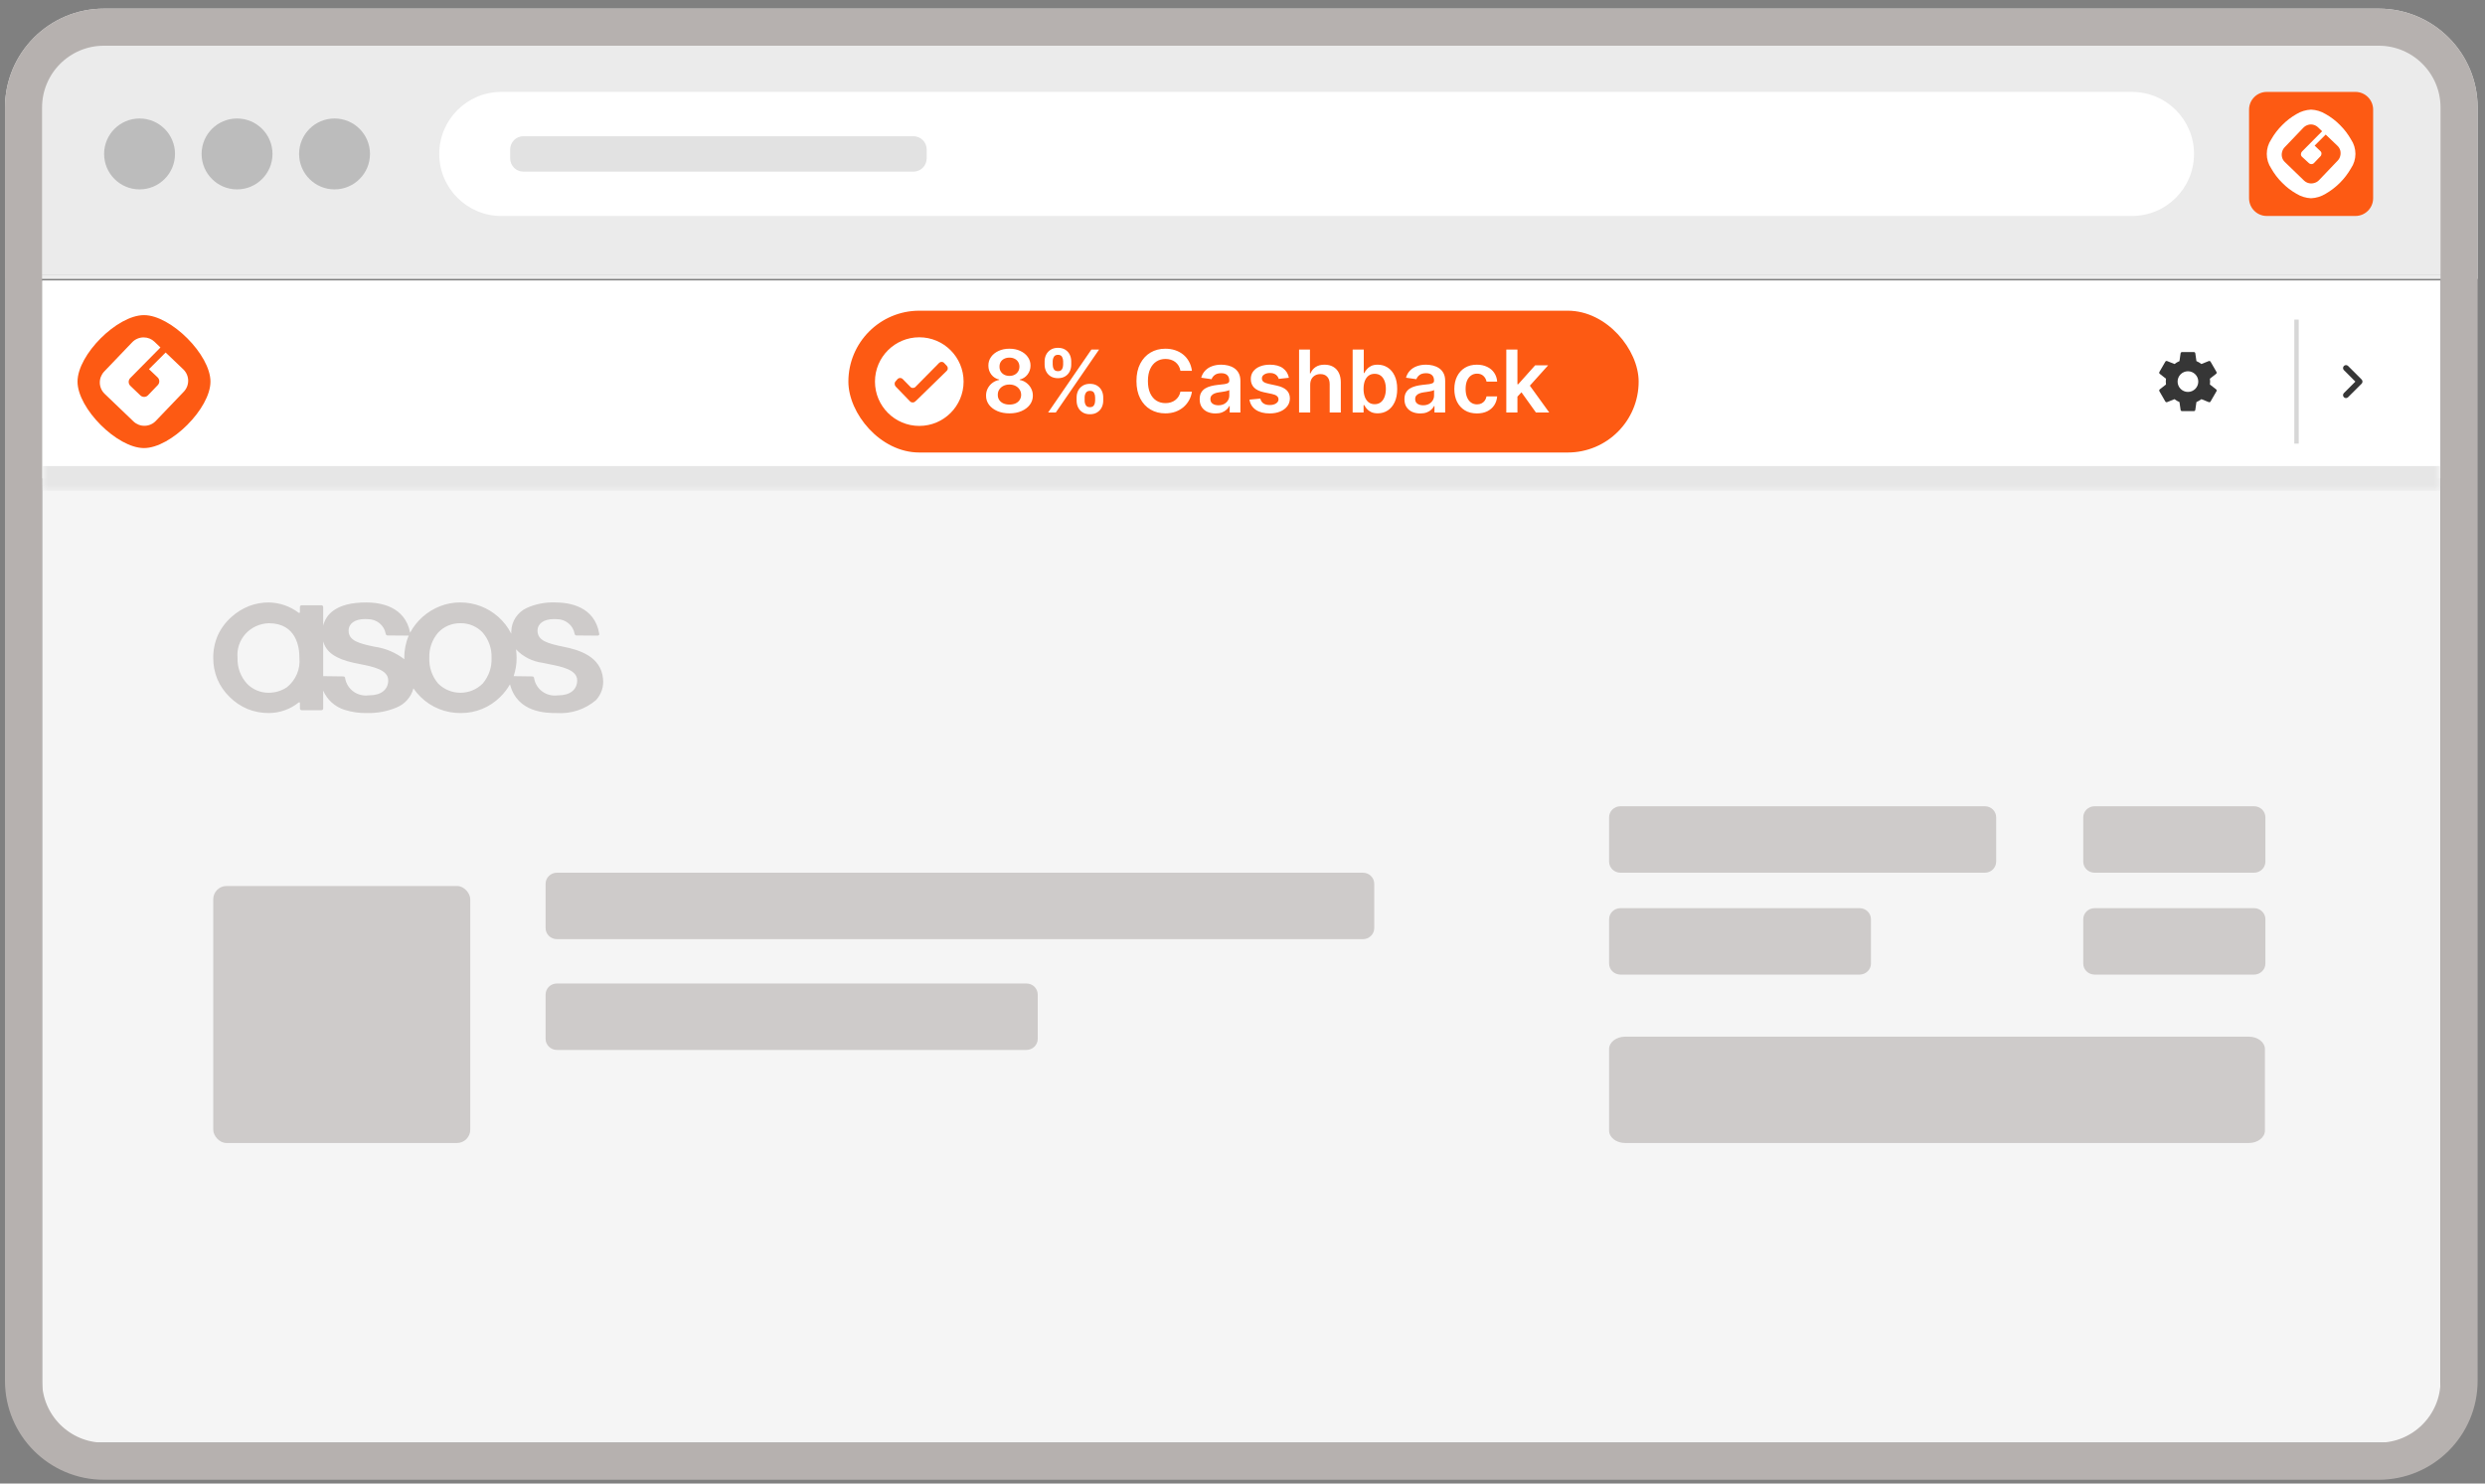 <svg width="201" height="120" viewBox="0 0 201 120" fill="none" xmlns="http://www.w3.org/2000/svg">
<rect x="0" y="0" width="201" height="120" fill="#808080" stroke="none"/>
<g clip-path="url(#clip0_4897_13042)">
<rect width="194" height="94" transform="translate(3.403 22.698)" fill="#F5F5F5"/>
<path d="M110.238 70.591H45.049C44.542 70.591 44.131 70.992 44.131 71.487V75.071C44.131 75.566 44.542 75.967 45.049 75.967H110.238C110.745 75.967 111.156 75.566 111.156 75.071V71.487C111.156 70.992 110.745 70.591 110.238 70.591Z" fill="#CECBCA"/>
<path d="M83.02 79.551H45.049C44.542 79.551 44.131 79.952 44.131 80.447V84.031C44.131 84.526 44.542 84.927 45.049 84.927H83.02C83.527 84.927 83.938 84.526 83.938 84.031V80.447C83.938 79.952 83.527 79.551 83.02 79.551Z" fill="#CECBCA"/>
<rect x="17.249" y="71.666" width="20.788" height="20.788" rx="1.075" fill="#CECBCA"/>
<path d="M45.009 57.676C44.226 57.676 41.842 57.676 41.25 55.35C41.038 55.726 40.773 56.07 40.462 56.372C40.048 56.786 39.554 57.114 39.009 57.339C38.467 57.563 37.884 57.677 37.296 57.676H37.244C36.646 57.679 36.053 57.566 35.5 57.342C34.947 57.119 34.445 56.79 34.023 56.375C33.806 56.163 33.61 55.93 33.439 55.681C33.348 56.032 33.174 56.357 32.929 56.629C32.685 56.901 32.378 57.112 32.033 57.245C31.303 57.544 30.517 57.691 29.726 57.676C29.094 57.693 28.465 57.605 27.864 57.415C27.48 57.293 27.127 57.091 26.83 56.824C26.532 56.556 26.298 56.229 26.141 55.864V57.304C26.141 57.342 26.126 57.379 26.098 57.407C26.07 57.434 26.032 57.449 25.992 57.449H24.408C24.368 57.449 24.33 57.434 24.302 57.407C24.274 57.379 24.259 57.342 24.259 57.304V56.876C24.259 56.831 24.239 56.804 24.208 56.804C24.188 56.805 24.169 56.813 24.154 56.826C23.479 57.37 22.634 57.67 21.76 57.676C21.165 57.681 20.575 57.571 20.024 57.351C19.479 57.122 18.985 56.79 18.571 56.374C18.146 55.963 17.809 55.473 17.58 54.933C17.356 54.386 17.244 53.801 17.249 53.211C17.242 52.583 17.369 51.96 17.622 51.383C17.884 50.813 18.265 50.304 18.742 49.888C19.154 49.518 19.632 49.224 20.151 49.019C20.661 48.826 21.204 48.728 21.752 48.73C22.623 48.749 23.464 49.041 24.154 49.561C24.169 49.573 24.187 49.58 24.206 49.581C24.238 49.581 24.258 49.553 24.258 49.51V49.102C24.258 49.083 24.262 49.064 24.269 49.046C24.276 49.029 24.287 49.013 24.301 48.999C24.315 48.985 24.331 48.974 24.35 48.967C24.368 48.96 24.387 48.956 24.407 48.956H25.992C26.032 48.956 26.07 48.971 26.098 48.998C26.126 49.026 26.141 49.063 26.141 49.102V50.609C26.35 49.753 27.125 48.73 29.622 48.73C30.773 48.73 32.764 49.048 33.173 51.177C33.696 50.2 34.558 49.439 35.605 49.03C36.113 48.833 36.656 48.731 37.203 48.73H37.24C38.368 48.732 39.456 49.144 40.291 49.886C40.731 50.272 41.091 50.737 41.351 51.257C41.351 51.187 41.351 51.112 41.356 51.042C41.37 50.65 41.493 50.268 41.712 49.94C41.931 49.611 42.239 49.347 42.6 49.178C43.322 48.853 44.112 48.7 44.905 48.73C46.079 48.73 48.104 49.06 48.469 51.264C48.474 51.282 48.475 51.302 48.471 51.321C48.467 51.34 48.459 51.358 48.447 51.374C48.43 51.389 48.41 51.4 48.389 51.407C48.367 51.414 48.344 51.416 48.321 51.414L46.635 51.401C46.544 51.401 46.493 51.35 46.474 51.246C46.413 50.917 46.235 50.62 45.971 50.408C45.708 50.195 45.377 50.08 45.036 50.083C44.96 50.078 44.886 50.075 44.814 50.075C43.991 50.075 43.478 50.433 43.478 51.018C43.478 51.823 44.306 52.052 45.569 52.312C46.863 52.565 48.602 53.107 48.774 54.884C48.813 55.198 48.782 55.516 48.684 55.818C48.585 56.119 48.423 56.396 48.206 56.631C47.77 57.003 47.263 57.287 46.715 57.467C46.166 57.646 45.586 57.717 45.009 57.676ZM41.736 52.52C41.769 52.748 41.785 52.979 41.786 53.21C41.789 53.714 41.708 54.215 41.545 54.693L43.054 54.713C43.139 54.713 43.187 54.763 43.203 54.862C43.273 55.294 43.513 55.681 43.873 55.94C44.232 56.199 44.681 56.308 45.123 56.245H45.172C46.106 56.245 46.686 55.78 46.686 55.035C46.686 54.17 45.432 53.923 44.424 53.725C44.23 53.686 44.047 53.65 43.882 53.612C43.058 53.505 42.298 53.119 41.736 52.52ZM26.141 51.876V54.692L27.769 54.713C27.855 54.713 27.902 54.762 27.919 54.862C27.989 55.293 28.23 55.679 28.589 55.938C28.948 56.196 29.397 56.305 29.838 56.242H29.885C30.82 56.242 31.402 55.778 31.402 55.032C31.402 54.168 30.15 53.921 29.143 53.723C28.948 53.684 28.763 53.648 28.595 53.609C27.146 53.292 26.365 52.739 26.141 51.876ZM21.739 50.411C21.382 50.421 21.03 50.503 20.706 50.652C20.382 50.8 20.093 51.012 19.856 51.275C19.619 51.537 19.44 51.845 19.33 52.178C19.219 52.511 19.18 52.863 19.214 53.211C19.183 53.979 19.457 54.729 19.98 55.303C20.204 55.535 20.476 55.72 20.776 55.846C21.077 55.972 21.4 56.037 21.727 56.035C22.257 56.036 22.774 55.88 23.211 55.588C23.565 55.303 23.841 54.937 24.016 54.523C24.192 54.108 24.26 53.658 24.217 53.212C24.224 52.369 23.982 50.411 21.739 50.411ZM37.241 50.411C36.904 50.405 36.57 50.469 36.261 50.599C35.951 50.728 35.673 50.921 35.445 51.163C34.953 51.735 34.697 52.465 34.725 53.211C34.693 53.965 34.946 54.704 35.436 55.286C35.671 55.523 35.951 55.712 36.261 55.84C36.572 55.969 36.905 56.035 37.242 56.035C37.579 56.035 37.912 55.969 38.222 55.84C38.532 55.712 38.813 55.523 39.047 55.286C39.538 54.704 39.791 53.965 39.758 53.211C39.787 52.465 39.531 51.735 39.039 51.163C38.811 50.921 38.532 50.728 38.223 50.598C37.913 50.468 37.578 50.404 37.241 50.41V50.411ZM29.533 50.072C28.71 50.072 28.198 50.43 28.198 51.014C28.198 51.819 29.026 52.049 30.288 52.309C31.171 52.432 32.004 52.782 32.703 53.324V53.285C32.703 53.26 32.703 53.235 32.703 53.209C32.696 52.593 32.817 51.982 33.059 51.414H33.038L31.354 51.4C31.263 51.4 31.212 51.35 31.194 51.246C31.133 50.917 30.955 50.62 30.692 50.408C30.428 50.195 30.097 50.08 29.756 50.083C29.678 50.077 29.604 50.072 29.533 50.072Z" fill="#CECBCA"/>
<path d="M181.896 83.853H131.455C130.736 83.853 130.152 84.302 130.152 84.856V91.451C130.152 92.005 130.736 92.455 131.455 92.455H181.896C182.616 92.455 183.199 92.005 183.199 91.451V84.856C183.199 84.302 182.616 83.853 181.896 83.853Z" fill="#CECBCA"/>
<path d="M160.542 65.215H131.073C130.565 65.215 130.152 65.616 130.152 66.111V69.695C130.152 70.19 130.565 70.591 131.073 70.591H160.542C161.05 70.591 161.462 70.19 161.462 69.695V66.111C161.462 65.616 161.05 65.215 160.542 65.215Z" fill="#CECBCA"/>
<path d="M182.317 65.215H169.425C168.916 65.215 168.504 65.616 168.504 66.111V69.695C168.504 70.19 168.916 70.591 169.425 70.591H182.317C182.826 70.591 183.238 70.19 183.238 69.695V66.111C183.238 65.616 182.826 65.215 182.317 65.215Z" fill="#CECBCA"/>
<path d="M150.412 73.458H131.073C130.565 73.458 130.152 73.859 130.152 74.354V77.938C130.152 78.433 130.565 78.834 131.073 78.834H150.412C150.92 78.834 151.333 78.433 151.333 77.938V74.354C151.333 73.859 150.92 73.458 150.412 73.458Z" fill="#CECBCA"/>
<path d="M182.317 73.458H169.425C168.916 73.458 168.504 73.859 168.504 74.354V77.938C168.504 78.433 168.916 78.834 169.425 78.834H182.317C182.826 78.834 183.238 78.433 183.238 77.938V74.354C183.238 73.859 182.826 73.458 182.317 73.458Z" fill="#CECBCA"/>
<mask id="path-12-outside-1_4897_13042" maskUnits="userSpaceOnUse" x="3.403" y="22.698" width="194" height="17" fill="black">
<rect fill="white" x="3.403" y="22.698" width="194" height="17"/>
<path d="M3.403 22.698H197.403V38.698H3.403V22.698Z"/>
</mask>
<path d="M3.403 22.698H197.403V38.698H3.403V22.698Z" fill="white"/>
<path d="M197.403 37.698H3.403V39.698H197.403V37.698Z" fill="#E6E6E6" mask="url(#path-12-outside-1_4897_13042)"/>
<path d="M6.271 30.867C6.271 28.695 9.476 25.49 11.647 25.49C13.819 25.49 17.023 28.695 17.023 30.867C17.023 33.038 13.817 36.243 11.646 36.243C9.475 36.243 6.271 33.038 6.271 30.867ZM10.689 27.689L8.431 30.049C8.196 30.294 8.067 30.62 8.073 30.957C8.079 31.294 8.218 31.616 8.462 31.852L10.8 34.092C10.921 34.207 11.064 34.297 11.22 34.357C11.377 34.417 11.544 34.446 11.712 34.441C11.879 34.437 12.045 34.4 12.198 34.331C12.351 34.264 12.489 34.166 12.604 34.045L14.863 31.685C15.098 31.44 15.226 31.114 15.22 30.776C15.214 30.439 15.074 30.117 14.831 29.881L13.398 28.513L12.05 29.86C12.098 29.905 12.749 30.525 12.749 30.525C12.834 30.607 12.882 30.718 12.884 30.835C12.886 30.952 12.842 31.065 12.76 31.15L11.977 31.967C11.938 32.009 11.89 32.043 11.837 32.066C11.784 32.09 11.727 32.103 11.669 32.104C11.611 32.106 11.553 32.096 11.498 32.075C11.444 32.054 11.395 32.023 11.353 31.983L10.543 31.208C10.459 31.126 10.41 31.015 10.408 30.898C10.406 30.782 10.45 30.669 10.532 30.584L12.978 28.107L12.493 27.641C12.259 27.416 11.945 27.29 11.619 27.291C11.444 27.291 11.272 27.326 11.112 27.395C10.952 27.463 10.808 27.564 10.689 27.689Z" fill="#FD5A13"/>
<rect x="68.622" y="25.132" width="63.921" height="11.47" rx="5.735" fill="#FD5A13"/>
<path d="M77.941 30.866C77.941 28.887 76.336 27.282 74.357 27.282C72.377 27.282 70.772 28.887 70.772 30.866C70.772 32.846 72.377 34.451 74.357 34.451C76.336 34.451 77.941 32.846 77.941 30.866Z" fill="white"/>
<path d="M72.437 30.849C72.411 30.877 72.391 30.91 72.379 30.947C72.366 30.983 72.362 31.021 72.366 31.059C72.366 31.137 72.396 31.212 72.45 31.269L73.619 32.477C73.646 32.503 73.678 32.523 73.713 32.537C73.748 32.55 73.785 32.556 73.823 32.554C73.86 32.556 73.897 32.55 73.932 32.537C73.967 32.523 73.999 32.503 74.026 32.477L74.215 32.301L76.583 29.991C76.609 29.966 76.63 29.934 76.643 29.9C76.657 29.866 76.662 29.829 76.661 29.792C76.662 29.755 76.656 29.718 76.643 29.683C76.63 29.648 76.609 29.616 76.583 29.589L76.356 29.35C76.332 29.324 76.302 29.304 76.268 29.291C76.235 29.277 76.199 29.271 76.164 29.273C76.127 29.271 76.091 29.278 76.057 29.291C76.023 29.304 75.992 29.324 75.966 29.35L74.039 31.301C74.012 31.327 73.981 31.348 73.946 31.361C73.912 31.374 73.874 31.38 73.837 31.379C73.802 31.381 73.766 31.375 73.732 31.361C73.699 31.348 73.669 31.328 73.645 31.301L73.002 30.646C72.95 30.597 72.879 30.57 72.808 30.573C72.736 30.57 72.665 30.597 72.613 30.646L72.437 30.849Z" fill="#FD5A13"/>
<path d="M81.651 33.436C81.282 33.436 80.954 33.374 80.667 33.249C80.382 33.125 80.158 32.955 79.996 32.74C79.835 32.523 79.755 32.277 79.757 32.002C79.755 31.788 79.802 31.591 79.896 31.412C79.991 31.233 80.118 31.084 80.279 30.965C80.442 30.844 80.622 30.767 80.821 30.734V30.699C80.559 30.641 80.347 30.508 80.185 30.299C80.024 30.088 79.944 29.846 79.946 29.57C79.944 29.309 80.017 29.075 80.165 28.869C80.312 28.664 80.514 28.502 80.771 28.385C81.028 28.265 81.322 28.206 81.651 28.206C81.978 28.206 82.269 28.265 82.524 28.385C82.781 28.502 82.983 28.664 83.13 28.869C83.279 29.075 83.354 29.309 83.354 29.57C83.354 29.846 83.272 30.088 83.108 30.299C82.945 30.508 82.736 30.641 82.479 30.699V30.734C82.678 30.767 82.857 30.844 83.016 30.965C83.177 31.084 83.304 31.233 83.399 31.412C83.495 31.591 83.543 31.788 83.543 32.002C83.543 32.277 83.462 32.523 83.299 32.74C83.137 32.955 82.913 33.125 82.628 33.249C82.345 33.374 82.019 33.436 81.651 33.436ZM81.651 32.725C81.842 32.725 82.007 32.693 82.148 32.628C82.289 32.562 82.399 32.469 82.477 32.349C82.554 32.23 82.594 32.093 82.596 31.937C82.594 31.774 82.552 31.631 82.469 31.507C82.388 31.381 82.276 31.282 82.133 31.211C81.993 31.14 81.832 31.104 81.651 31.104C81.469 31.104 81.306 31.14 81.164 31.211C81.022 31.282 80.909 31.381 80.826 31.507C80.745 31.631 80.705 31.774 80.707 31.937C80.705 32.093 80.743 32.23 80.821 32.349C80.899 32.467 81.008 32.559 81.149 32.625C81.292 32.692 81.459 32.725 81.651 32.725ZM81.651 30.406C81.807 30.406 81.945 30.374 82.064 30.311C82.185 30.248 82.28 30.16 82.35 30.048C82.419 29.935 82.455 29.805 82.457 29.657C82.455 29.512 82.42 29.384 82.352 29.275C82.284 29.164 82.19 29.078 82.069 29.019C81.948 28.957 81.809 28.927 81.651 28.927C81.49 28.927 81.349 28.957 81.226 29.019C81.105 29.078 81.011 29.164 80.943 29.275C80.876 29.384 80.844 29.512 80.846 29.657C80.844 29.805 80.877 29.935 80.945 30.048C81.015 30.159 81.11 30.247 81.231 30.311C81.354 30.374 81.494 30.406 81.651 30.406ZM87.082 32.412V32.143C87.082 31.946 87.124 31.765 87.206 31.599C87.291 31.433 87.413 31.3 87.574 31.199C87.735 31.098 87.93 31.047 88.158 31.047C88.394 31.047 88.591 31.098 88.75 31.199C88.909 31.298 89.029 31.431 89.111 31.596C89.193 31.762 89.235 31.944 89.235 32.143V32.412C89.235 32.609 89.193 32.79 89.111 32.956C89.028 33.122 88.906 33.255 88.745 33.356C88.586 33.457 88.39 33.508 88.158 33.508C87.926 33.508 87.73 33.457 87.569 33.356C87.409 33.255 87.287 33.122 87.204 32.956C87.123 32.79 87.082 32.609 87.082 32.412ZM87.731 32.143V32.412C87.731 32.543 87.762 32.663 87.825 32.772C87.888 32.882 87.999 32.936 88.158 32.936C88.319 32.936 88.429 32.882 88.489 32.775C88.55 32.665 88.581 32.544 88.581 32.412V32.143C88.581 32.011 88.552 31.89 88.494 31.78C88.436 31.669 88.324 31.614 88.158 31.614C88.003 31.614 87.892 31.669 87.828 31.78C87.763 31.89 87.731 32.011 87.731 32.143ZM84.494 29.498V29.23C84.494 29.031 84.537 28.849 84.621 28.683C84.706 28.517 84.828 28.385 84.989 28.285C85.15 28.184 85.344 28.134 85.573 28.134C85.807 28.134 86.003 28.184 86.162 28.285C86.323 28.385 86.444 28.517 86.525 28.683C86.606 28.849 86.647 29.031 86.647 29.23V29.498C86.647 29.697 86.606 29.88 86.523 30.045C86.442 30.209 86.321 30.341 86.16 30.44C85.999 30.54 85.803 30.59 85.573 30.59C85.34 30.59 85.142 30.54 84.982 30.44C84.823 30.341 84.701 30.208 84.619 30.043C84.536 29.877 84.494 29.695 84.494 29.498ZM85.148 29.23V29.498C85.148 29.631 85.179 29.752 85.24 29.861C85.303 29.969 85.414 30.023 85.573 30.023C85.732 30.023 85.842 29.969 85.901 29.861C85.963 29.752 85.993 29.631 85.993 29.498V29.23C85.993 29.097 85.964 28.976 85.906 28.867C85.848 28.756 85.737 28.7 85.573 28.7C85.416 28.7 85.306 28.756 85.243 28.867C85.18 28.978 85.148 29.099 85.148 29.23ZM84.778 33.366L88.278 28.275H88.899L85.399 33.366H84.778ZM96.41 29.993H95.48C95.454 29.84 95.405 29.706 95.334 29.588C95.262 29.468 95.174 29.367 95.068 29.285C94.962 29.202 94.841 29.14 94.705 29.098C94.57 29.055 94.425 29.034 94.27 29.034C93.993 29.034 93.748 29.103 93.534 29.242C93.32 29.38 93.153 29.582 93.032 29.849C92.911 30.114 92.85 30.438 92.85 30.821C92.85 31.21 92.911 31.538 93.032 31.805C93.154 32.07 93.322 32.271 93.534 32.407C93.748 32.541 93.992 32.608 94.267 32.608C94.42 32.608 94.562 32.588 94.695 32.548C94.829 32.507 94.949 32.447 95.055 32.367C95.163 32.287 95.253 32.19 95.326 32.074C95.401 31.958 95.452 31.825 95.48 31.676L96.41 31.681C96.375 31.923 96.3 32.15 96.184 32.362C96.07 32.574 95.919 32.761 95.734 32.924C95.548 33.084 95.331 33.21 95.083 33.302C94.834 33.391 94.558 33.436 94.255 33.436C93.807 33.436 93.408 33.332 93.057 33.125C92.705 32.918 92.429 32.619 92.226 32.228C92.024 31.837 91.923 31.368 91.923 30.821C91.923 30.272 92.025 29.803 92.229 29.414C92.433 29.023 92.71 28.724 93.062 28.516C93.413 28.309 93.811 28.206 94.255 28.206C94.538 28.206 94.802 28.245 95.045 28.325C95.289 28.405 95.506 28.521 95.697 28.675C95.887 28.828 96.044 29.015 96.166 29.237C96.291 29.458 96.372 29.71 96.41 29.993ZM98.314 33.443C98.072 33.443 97.854 33.4 97.66 33.314C97.468 33.226 97.315 33.097 97.202 32.926C97.091 32.755 97.036 32.545 97.036 32.295C97.036 32.079 97.076 31.901 97.155 31.76C97.235 31.619 97.343 31.507 97.481 31.422C97.618 31.338 97.773 31.274 97.946 31.231C98.12 31.186 98.299 31.154 98.485 31.134C98.709 31.111 98.89 31.09 99.029 31.072C99.169 31.052 99.27 31.022 99.333 30.982C99.397 30.941 99.43 30.877 99.43 30.791V30.776C99.43 30.589 99.374 30.444 99.263 30.341C99.152 30.238 98.992 30.187 98.783 30.187C98.563 30.187 98.388 30.235 98.259 30.331C98.131 30.427 98.045 30.541 98 30.672L97.16 30.552C97.226 30.32 97.336 30.126 97.488 29.971C97.641 29.813 97.827 29.695 98.047 29.618C98.268 29.538 98.512 29.498 98.778 29.498C98.962 29.498 99.145 29.52 99.328 29.563C99.51 29.606 99.677 29.677 99.827 29.777C99.978 29.875 100.099 30.008 100.19 30.177C100.283 30.346 100.33 30.557 100.33 30.811V33.366H99.464V32.842H99.435C99.38 32.948 99.303 33.047 99.203 33.14C99.106 33.231 98.982 33.305 98.833 33.361C98.686 33.416 98.512 33.443 98.314 33.443ZM98.547 32.782C98.728 32.782 98.884 32.746 99.017 32.675C99.15 32.602 99.251 32.506 99.323 32.387C99.396 32.267 99.432 32.137 99.432 31.997V31.547C99.404 31.57 99.356 31.591 99.288 31.611C99.222 31.631 99.147 31.648 99.064 31.663C98.981 31.678 98.899 31.692 98.818 31.703C98.737 31.715 98.666 31.725 98.607 31.733C98.473 31.751 98.353 31.781 98.246 31.823C98.14 31.864 98.057 31.922 97.995 31.997C97.934 32.069 97.903 32.164 97.903 32.28C97.903 32.446 97.964 32.571 98.085 32.655C98.206 32.74 98.36 32.782 98.547 32.782ZM104.252 30.557L103.432 30.647C103.409 30.564 103.368 30.486 103.31 30.413C103.254 30.34 103.177 30.281 103.081 30.237C102.985 30.192 102.867 30.169 102.728 30.169C102.541 30.169 102.384 30.21 102.256 30.291C102.13 30.372 102.068 30.478 102.07 30.607C102.068 30.718 102.109 30.808 102.191 30.878C102.276 30.948 102.415 31.005 102.609 31.049L103.26 31.189C103.622 31.267 103.89 31.39 104.066 31.559C104.243 31.728 104.332 31.949 104.334 32.223C104.332 32.463 104.262 32.675 104.123 32.859C103.985 33.041 103.794 33.184 103.549 33.287C103.303 33.389 103.022 33.441 102.703 33.441C102.236 33.441 101.86 33.343 101.575 33.148C101.29 32.95 101.12 32.676 101.065 32.325L101.943 32.24C101.983 32.413 102.067 32.543 102.196 32.63C102.326 32.718 102.494 32.762 102.701 32.762C102.915 32.762 103.086 32.718 103.216 32.63C103.346 32.543 103.412 32.434 103.412 32.305C103.412 32.195 103.37 32.105 103.285 32.034C103.202 31.963 103.073 31.908 102.897 31.87L102.246 31.733C101.88 31.657 101.609 31.528 101.433 31.348C101.258 31.166 101.171 30.935 101.172 30.657C101.171 30.421 101.234 30.218 101.364 30.045C101.495 29.871 101.676 29.737 101.908 29.642C102.142 29.546 102.411 29.498 102.716 29.498C103.163 29.498 103.515 29.594 103.772 29.784C104.031 29.975 104.191 30.233 104.252 30.557ZM105.976 31.129V33.366H105.076V28.275H105.956V30.197H106.001C106.09 29.981 106.229 29.811 106.416 29.687C106.605 29.561 106.845 29.498 107.137 29.498C107.402 29.498 107.633 29.554 107.83 29.665C108.028 29.776 108.18 29.938 108.288 30.152C108.397 30.366 108.452 30.627 108.452 30.935V33.366H107.552V31.074C107.552 30.817 107.486 30.618 107.353 30.475C107.222 30.331 107.038 30.259 106.801 30.259C106.642 30.259 106.5 30.294 106.374 30.363C106.249 30.431 106.152 30.53 106.08 30.659C106.011 30.788 105.976 30.945 105.976 31.129ZM109.409 33.366V28.275H110.309V30.179H110.346C110.392 30.087 110.458 29.988 110.542 29.884C110.627 29.778 110.741 29.687 110.885 29.613C111.03 29.536 111.214 29.498 111.437 29.498C111.732 29.498 111.998 29.574 112.235 29.724C112.474 29.874 112.663 30.095 112.802 30.388C112.943 30.68 113.013 31.038 113.013 31.462C113.013 31.881 112.944 32.238 112.807 32.531C112.669 32.824 112.482 33.048 112.245 33.202C112.008 33.356 111.74 33.433 111.44 33.433C111.221 33.433 111.04 33.397 110.895 33.324C110.751 33.251 110.635 33.163 110.547 33.06C110.461 32.956 110.394 32.858 110.346 32.765H110.294V33.366H109.409ZM110.291 31.457C110.291 31.704 110.326 31.92 110.396 32.106C110.467 32.291 110.569 32.437 110.701 32.541C110.836 32.644 110.998 32.695 111.189 32.695C111.388 32.695 111.554 32.642 111.688 32.536C111.823 32.428 111.924 32.282 111.992 32.096C112.061 31.909 112.096 31.696 112.096 31.457C112.096 31.22 112.062 31.01 111.994 30.826C111.926 30.642 111.825 30.498 111.691 30.393C111.557 30.289 111.389 30.237 111.189 30.237C110.996 30.237 110.833 30.287 110.699 30.388C110.565 30.489 110.463 30.631 110.393 30.813C110.325 30.996 110.291 31.21 110.291 31.457ZM114.877 33.443C114.635 33.443 114.417 33.4 114.223 33.314C114.031 33.226 113.879 33.097 113.766 32.926C113.655 32.755 113.599 32.545 113.599 32.295C113.599 32.079 113.639 31.901 113.719 31.76C113.798 31.619 113.907 31.507 114.044 31.422C114.182 31.338 114.337 31.274 114.509 31.231C114.683 31.186 114.863 31.154 115.049 31.134C115.272 31.111 115.454 31.09 115.593 31.072C115.732 31.052 115.833 31.022 115.896 30.982C115.961 30.941 115.993 30.877 115.993 30.791V30.776C115.993 30.589 115.938 30.444 115.827 30.341C115.716 30.238 115.556 30.187 115.347 30.187C115.126 30.187 114.952 30.235 114.822 30.331C114.695 30.427 114.609 30.541 114.564 30.672L113.724 30.552C113.79 30.32 113.899 30.126 114.052 29.971C114.204 29.813 114.391 29.695 114.611 29.618C114.831 29.538 115.075 29.498 115.342 29.498C115.526 29.498 115.709 29.52 115.891 29.563C116.073 29.606 116.24 29.677 116.391 29.777C116.542 29.875 116.663 30.008 116.754 30.177C116.847 30.346 116.893 30.557 116.893 30.811V33.366H116.028V32.842H115.998C115.943 32.948 115.866 33.047 115.767 33.14C115.669 33.231 115.546 33.305 115.397 33.361C115.249 33.416 115.076 33.443 114.877 33.443ZM115.111 32.782C115.291 32.782 115.448 32.746 115.58 32.675C115.713 32.602 115.815 32.506 115.886 32.387C115.959 32.267 115.996 32.137 115.996 31.997V31.547C115.967 31.57 115.919 31.591 115.851 31.611C115.785 31.631 115.711 31.648 115.628 31.663C115.545 31.678 115.463 31.692 115.382 31.703C115.3 31.715 115.23 31.725 115.17 31.733C115.036 31.751 114.916 31.781 114.81 31.823C114.704 31.864 114.62 31.922 114.559 31.997C114.497 32.069 114.467 32.164 114.467 32.28C114.467 32.446 114.527 32.571 114.648 32.655C114.769 32.74 114.923 32.782 115.111 32.782ZM119.463 33.441C119.082 33.441 118.755 33.357 118.481 33.19C118.21 33.022 118 32.791 117.852 32.496C117.707 32.2 117.634 31.858 117.634 31.472C117.634 31.084 117.708 30.742 117.857 30.445C118.007 30.147 118.217 29.915 118.489 29.749C118.762 29.582 119.085 29.498 119.458 29.498C119.768 29.498 120.042 29.555 120.281 29.67C120.521 29.782 120.713 29.942 120.855 30.15C120.998 30.355 121.079 30.595 121.099 30.87H120.239C120.204 30.686 120.121 30.533 119.99 30.411C119.861 30.286 119.688 30.224 119.471 30.224C119.287 30.224 119.125 30.274 118.986 30.373C118.847 30.471 118.738 30.612 118.66 30.796C118.584 30.98 118.546 31.2 118.546 31.457C118.546 31.717 118.584 31.941 118.66 32.128C118.737 32.314 118.843 32.457 118.981 32.558C119.12 32.658 119.283 32.708 119.471 32.708C119.603 32.708 119.722 32.683 119.826 32.633C119.932 32.581 120.021 32.508 120.092 32.412C120.163 32.316 120.212 32.199 120.239 32.061H121.099C121.077 32.331 120.998 32.571 120.86 32.78C120.723 32.987 120.535 33.149 120.299 33.267C120.062 33.383 119.783 33.441 119.463 33.441ZM122.658 32.168L122.656 31.082H122.8L124.172 29.548H125.223L123.536 31.427H123.349L122.658 32.168ZM121.838 33.366V28.275H122.738V33.366H121.838ZM124.234 33.366L122.991 31.629L123.598 30.995L125.311 33.366H124.234Z" fill="white"/>
<g clip-path="url(#clip1_4897_13042)">
<path d="M189.587 29.602C189.494 29.696 189.494 29.846 189.587 29.939L190.514 30.866L189.587 31.794C189.494 31.887 189.494 32.037 189.587 32.13C189.68 32.224 189.831 32.224 189.924 32.13L191.021 31.034C191.114 30.941 191.114 30.79 191.021 30.697L189.924 29.6C189.833 29.509 189.68 29.509 189.587 29.602Z" fill="#363636"/>
</g>
<g clip-path="url(#clip2_4897_13042)">
<path d="M178.748 31.1C178.758 31.024 178.765 30.947 178.765 30.866C178.765 30.785 178.758 30.708 178.748 30.632L179.252 30.238C179.298 30.202 179.31 30.137 179.281 30.085L178.803 29.258C178.774 29.205 178.71 29.186 178.657 29.205L178.062 29.444C177.938 29.349 177.804 29.27 177.659 29.21L177.568 28.577C177.561 28.52 177.51 28.477 177.451 28.477H176.495C176.435 28.477 176.385 28.52 176.378 28.577L176.287 29.21C176.141 29.27 176.007 29.351 175.883 29.444L175.288 29.205C175.233 29.184 175.171 29.205 175.142 29.258L174.665 30.085C174.633 30.137 174.648 30.202 174.693 30.238L175.197 30.632C175.188 30.708 175.181 30.787 175.181 30.866C175.181 30.945 175.188 31.024 175.197 31.1L174.693 31.494C174.648 31.53 174.636 31.595 174.665 31.647L175.142 32.474C175.171 32.527 175.236 32.546 175.288 32.527L175.883 32.288C176.007 32.383 176.141 32.462 176.287 32.522L176.378 33.155C176.385 33.212 176.435 33.255 176.495 33.255H177.451C177.51 33.255 177.561 33.212 177.568 33.155L177.659 32.522C177.804 32.462 177.938 32.381 178.062 32.288L178.657 32.527C178.712 32.548 178.774 32.527 178.803 32.474L179.281 31.647C179.31 31.595 179.298 31.53 179.252 31.494L178.748 31.1ZM176.973 31.702C176.512 31.702 176.136 31.327 176.136 30.866C176.136 30.405 176.512 30.03 176.973 30.03C177.434 30.03 177.809 30.405 177.809 30.866C177.809 31.327 177.434 31.702 176.973 31.702Z" fill="#363636"/>
</g>
<rect x="185.575" y="25.849" width="0.358" height="10.036" fill="black" fill-opacity="0.16"/>
<path d="M200.403 0.698H0.403V22.204H200.403V0.698Z" fill="#EBEBEB"/>
<path d="M172.446 7.434H40.547C37.775 7.434 35.529 9.68 35.529 12.451C35.529 15.223 37.775 17.469 40.547 17.469H172.446C175.218 17.469 177.464 15.223 177.464 12.451C177.464 9.68 175.218 7.434 172.446 7.434Z" fill="white"/>
<path opacity="0.626" d="M73.88 11.018H42.339C41.745 11.018 41.264 11.499 41.264 12.093V12.81C41.264 13.403 41.745 13.885 42.339 13.885H73.88C74.474 13.885 74.955 13.403 74.955 12.81V12.093C74.955 11.499 74.474 11.018 73.88 11.018Z" fill="#D1D1D1"/>
<path d="M200.403 22.203H0.403V22.561H200.403V22.203Z" fill="#EDEDED"/>
<path d="M190.518 7.434H183.35C182.558 7.434 181.916 8.075 181.916 8.867V16.036C181.916 16.828 182.558 17.469 183.35 17.469H190.518C191.31 17.469 191.952 16.828 191.952 16.036V8.867C191.952 8.075 191.31 7.434 190.518 7.434Z" fill="#FD5A13"/>
<path d="M186.927 16.036C186.512 16.017 186.108 15.893 185.754 15.675C185.329 15.435 184.939 15.136 184.598 14.787C184.247 14.441 183.947 14.047 183.705 13.618C183.473 13.273 183.349 12.866 183.349 12.45C183.349 12.034 183.473 11.628 183.705 11.283C183.947 10.854 184.248 10.462 184.598 10.116C184.94 9.767 185.329 9.468 185.754 9.226C186.111 9.01 186.515 8.887 186.931 8.867C187.347 8.885 187.752 9.008 188.107 9.226C188.536 9.466 188.928 9.765 189.273 10.116C189.622 10.462 189.922 10.854 190.164 11.282C190.397 11.628 190.521 12.036 190.52 12.454C190.518 12.871 190.392 13.278 190.156 13.623C189.665 14.479 188.955 15.189 188.099 15.68C187.745 15.896 187.342 16.019 186.927 16.036ZM186.919 10.066C186.838 10.066 186.758 10.078 186.681 10.102C186.536 10.147 186.405 10.228 186.301 10.338L184.799 11.907C184.695 12.014 184.621 12.148 184.586 12.294C184.548 12.438 184.548 12.589 184.586 12.733C184.625 12.877 184.704 13.008 184.814 13.109L186.369 14.612C186.478 14.713 186.612 14.784 186.758 14.817C186.903 14.85 187.055 14.844 187.197 14.799C187.342 14.76 187.473 14.681 187.577 14.572L189.082 12.995C189.186 12.888 189.259 12.755 189.293 12.61C189.33 12.465 189.33 12.313 189.293 12.169C189.253 12.025 189.174 11.895 189.065 11.793L188.116 10.885L187.22 11.777L187.682 12.22C187.711 12.246 187.735 12.278 187.751 12.314C187.766 12.35 187.774 12.388 187.773 12.427C187.774 12.467 187.767 12.507 187.753 12.543C187.739 12.58 187.717 12.614 187.689 12.643L187.175 13.18C187.149 13.21 187.116 13.233 187.08 13.249C187.044 13.265 187.005 13.274 186.966 13.274H186.946C186.911 13.274 186.876 13.267 186.844 13.254C186.811 13.24 186.782 13.22 186.757 13.195L186.202 12.685C186.173 12.659 186.15 12.627 186.134 12.591C186.118 12.555 186.11 12.517 186.111 12.478C186.11 12.398 186.14 12.321 186.194 12.262L187.825 10.617L187.497 10.301C187.391 10.199 187.26 10.127 187.118 10.091C187.053 10.074 186.986 10.066 186.919 10.066Z" fill="white"/>
<path d="M14.156 12.451C14.156 10.868 12.872 9.584 11.289 9.584C9.705 9.584 8.421 10.868 8.421 12.451C8.421 14.035 9.705 15.319 11.289 15.319C12.872 15.319 14.156 14.035 14.156 12.451Z" fill="#BCBCBC"/>
<path d="M22.041 12.451C22.041 10.868 20.758 9.584 19.174 9.584C17.59 9.584 16.307 10.868 16.307 12.451C16.307 14.035 17.59 15.319 19.174 15.319C20.758 15.319 22.041 14.035 22.041 12.451Z" fill="#BCBCBC"/>
<path d="M29.927 12.451C29.927 10.868 28.643 9.584 27.059 9.584C25.476 9.584 24.192 10.868 24.192 12.451C24.192 14.035 25.476 15.319 27.059 15.319C28.643 15.319 29.927 14.035 29.927 12.451Z" fill="#BCBCBC"/>
</g>
<path d="M1.903 8.698C1.903 5.108 4.813 2.198 8.403 2.198H192.403C195.993 2.198 198.903 5.108 198.903 8.698V111.695C198.903 115.285 195.993 118.195 192.403 118.195H8.403C4.813 118.195 1.903 115.285 1.903 111.695V8.698Z" stroke="#B6B1AF" stroke-width="3"/>
<defs>
<clipPath id="clip0_4897_13042">
<path d="M0.403 8.698C0.403 4.28 3.985 0.698 8.403 0.698H192.403C196.822 0.698 200.403 4.28 200.403 8.698V111.695C200.403 116.113 196.822 119.695 192.403 119.695H8.403C3.985 119.695 0.403 116.113 0.403 111.695V8.698Z" fill="white"/>
</clipPath>
<clipPath id="clip1_4897_13042">
<rect width="5.735" height="5.735" fill="white" transform="translate(187.367 27.999)"/>
</clipPath>
<clipPath id="clip2_4897_13042">
<rect width="5.735" height="5.735" fill="white" transform="translate(174.105 27.999)"/>
</clipPath>
</defs>
</svg>
